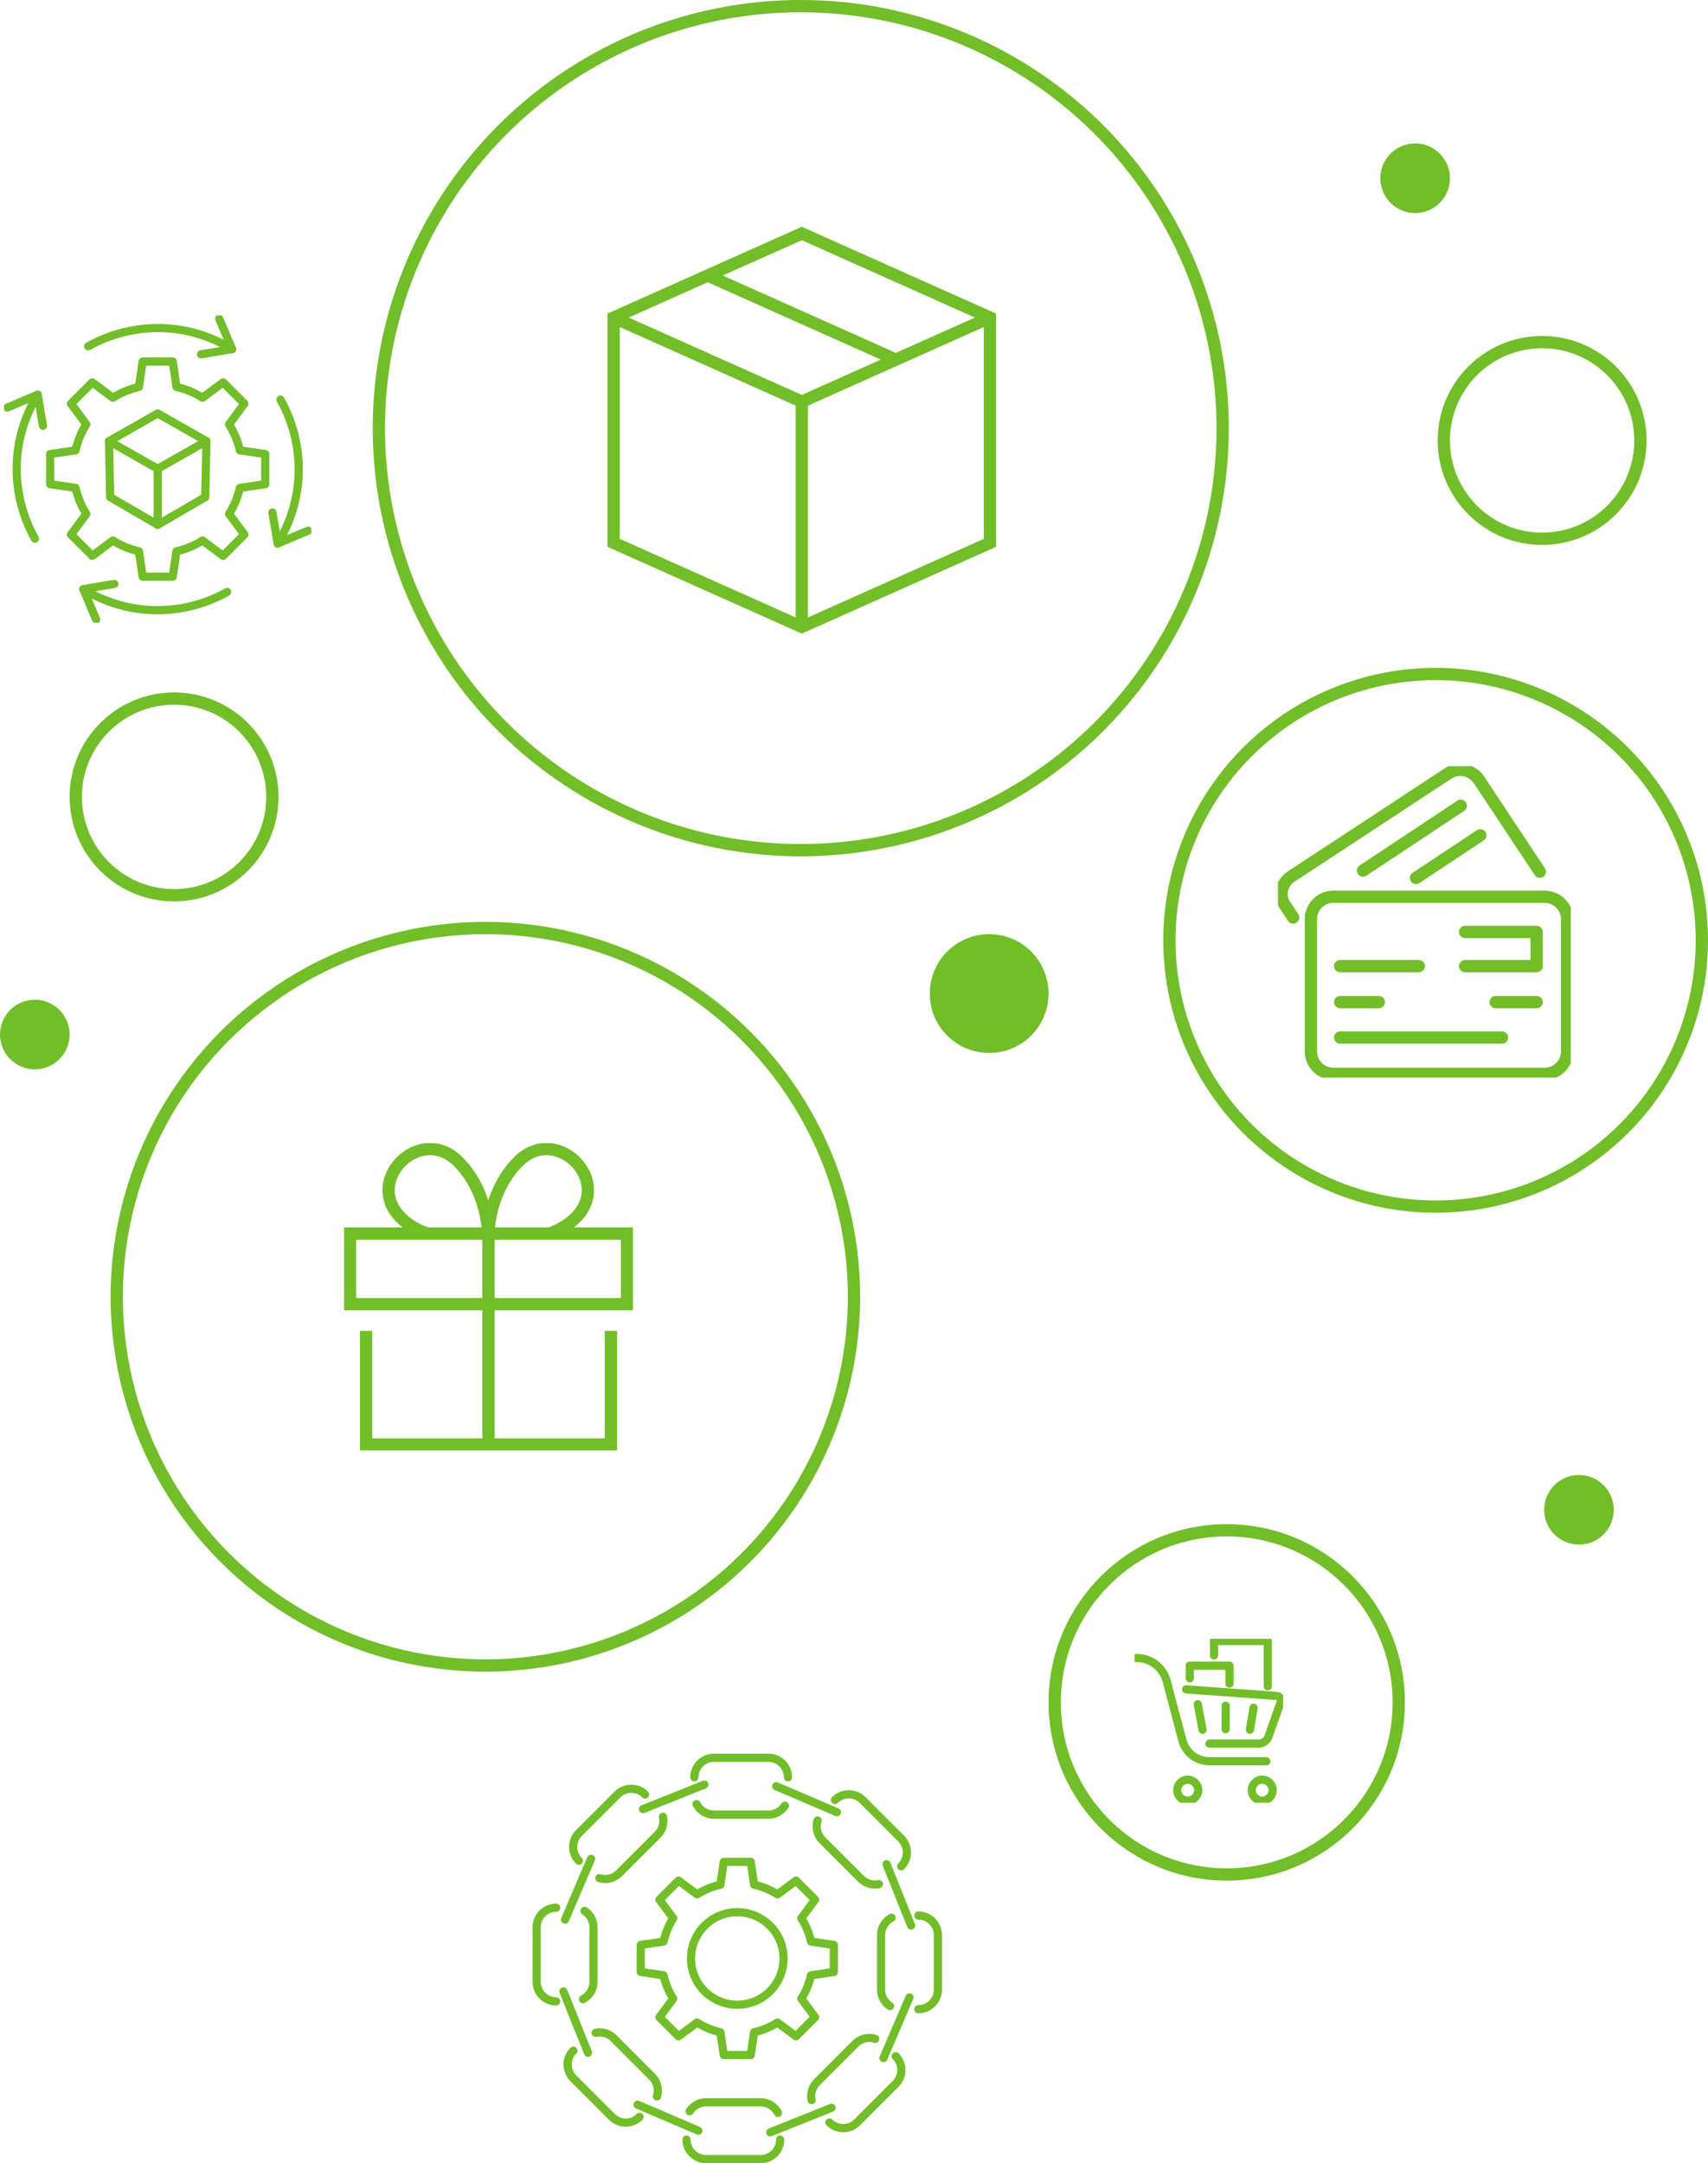 <svg xmlns="http://www.w3.org/2000/svg" width="417" height="528" viewBox="0 0 417 528" fill="none"><circle cx="195.5" cy="104.5" r="103" stroke="#71BE28" stroke-width="3"></circle><circle cx="350.5" cy="229.5" r="65" stroke="#71BE28" stroke-width="3"></circle><circle cx="118.5" cy="316.5" r="90" stroke="#71BE28" stroke-width="3"></circle><circle cx="42.5" cy="194.5" r="24" stroke="#71BE28" stroke-width="3"></circle><circle cx="299.5" cy="415.5" r="42" stroke="#71BE28" stroke-width="3"></circle><g clip-path="url(#clip0_61_1384)"><path d="M241.692 77.51L195.757 56.987L149.816 77.51V132.49L195.757 153.013L241.692 132.49V77.51Z" stroke="#71BE28" stroke-width="3" stroke-miterlimit="10"></path><path d="M241.692 77.51L195.757 98.033L149.816 77.51" stroke="#71BE28" stroke-width="3" stroke-miterlimit="10"></path><path d="M195.757 98.033V153.013" stroke="#71BE28" stroke-width="3" stroke-miterlimit="10"></path><path d="M172.783 67.248L218.724 87.771" stroke="#71BE28" stroke-width="3" stroke-miterlimit="10"></path></g><circle cx="376.5" cy="107.5" r="24" stroke="#71BE28" stroke-width="3"></circle><circle cx="345.5" cy="43.5" r="8.5" fill="#71BE28"></circle><circle cx="8.5" cy="252.5" r="8.5" fill="#71BE28"></circle><circle cx="385.5" cy="368.5" r="8.5" fill="#71BE28"></circle><circle cx="241.5" cy="242.5" r="14.5" fill="#71BE28"></circle><g clip-path="url(#clip1_61_1384)"><path d="M153.08 301.072H85.451V318.303H153.08V301.072Z" stroke="#71BE28" stroke-width="3" stroke-miterlimit="10"></path><path d="M119.266 352.549V301.072" stroke="#71BE28" stroke-width="3" stroke-miterlimit="10"></path><path d="M104.08 301.028C101.395 300.035 99.311 298.698 97.69 297.023C88.96 287.976 102.481 274.586 111.594 283.251C115.779 287.228 118.742 293.52 119.205 301.077" stroke="#71BE28" stroke-width="3" stroke-miterlimit="10"></path><path d="M134.331 301.028C137.016 300.035 139.1 298.698 140.721 297.023C149.451 287.976 135.93 274.586 126.817 283.251C122.632 287.228 119.669 293.52 119.206 301.077" stroke="#71BE28" stroke-width="3" stroke-miterlimit="10"></path><path d="M89.38 324.824V352.549H149.151V324.824" stroke="#71BE28" stroke-width="3" stroke-miterlimit="10"></path></g><g clip-path="url(#clip2_61_1384)"><path d="M327.195 244.583H336.634" stroke="#71BE28" stroke-width="3" stroke-linecap="round" stroke-linejoin="round"></path><path d="M327.195 253.229H366.686" stroke="#71BE28" stroke-width="3" stroke-linecap="round" stroke-linejoin="round"></path><path d="M377.123 218.875H325.527C322.498 218.875 320.043 221.33 320.043 224.359V256.612C320.043 259.641 322.498 262.097 325.527 262.097H377.123C380.152 262.097 382.607 259.641 382.607 256.612V224.359C382.607 221.33 380.152 218.875 377.123 218.875Z" stroke="#71BE28" stroke-width="3" stroke-linecap="round" stroke-linejoin="round"></path><path d="M332.78 212.481L356.631 196.663" stroke="#71BE28" stroke-width="3" stroke-linecap="round" stroke-linejoin="round"></path><path d="M345.71 214.281L361.41 203.869" stroke="#71BE28" stroke-width="3" stroke-linecap="round" stroke-linejoin="round"></path><path d="M375.945 212.749L361.095 190.355C359.42 187.831 356.018 187.142 353.494 188.816L315.165 213.984C312.843 215.51 312.202 218.635 313.737 220.95L315.712 223.929" stroke="#71BE28" stroke-width="3" stroke-linecap="round" stroke-linejoin="round"></path><path d="M357.702 227.458H375.158V235.81H357.702" stroke="#71BE28" stroke-width="3" stroke-linecap="round" stroke-linejoin="round"></path><path d="M346.392 235.81H327.195" stroke="#71BE28" stroke-width="3" stroke-linecap="round" stroke-linejoin="round"></path><path d="M375.159 244.583H365.154" stroke="#71BE28" stroke-width="3" stroke-linecap="round" stroke-linejoin="round"></path></g><g clip-path="url(#clip3_61_1384)"><path d="M292.534 436.925C292.534 435.513 291.39 434.369 289.978 434.369C288.566 434.369 287.422 435.513 287.422 436.925C287.422 438.337 288.566 439.481 289.978 439.481C291.39 439.481 292.534 438.337 292.534 436.925Z" stroke="#71BE28" stroke-width="2" stroke-linecap="round" stroke-linejoin="round"></path><path d="M310.72 436.925C310.72 435.513 309.576 434.369 308.165 434.369C306.753 434.369 305.609 435.513 305.609 436.925C305.609 438.337 306.753 439.481 308.165 439.481C309.576 439.481 310.72 438.337 310.72 436.925Z" stroke="#71BE28" stroke-width="2" stroke-linecap="round" stroke-linejoin="round"></path><path d="M277.519 404.669C280.955 404.669 283.961 406.983 284.843 410.304L288.681 424.779C289.477 427.78 292.191 429.869 295.298 429.869H309.17" stroke="#71BE28" stroke-width="2" stroke-linecap="round" stroke-linejoin="round"></path><path d="M289.574 412.317L311.673 413.927C312.426 413.982 312.921 414.738 312.668 415.45L309.702 423.825C309.332 424.869 308.345 425.566 307.239 425.566H295.274" stroke="#71BE28" stroke-width="2" stroke-linecap="round" stroke-linejoin="round"></path><path d="M290.479 409.626V406.551H300.182V410.918" stroke="#71BE28" stroke-width="2" stroke-linecap="round" stroke-linejoin="round"></path><path d="M296.4 404.033V400.519H309.527V411.575" stroke="#71BE28" stroke-width="2" stroke-linecap="round" stroke-linejoin="round"></path><path d="M292.43 415.946L293.596 422.187" stroke="#71BE28" stroke-width="2" stroke-linecap="round" stroke-linejoin="round"></path><path d="M306.051 416.818L305.159 422.187" stroke="#71BE28" stroke-width="2" stroke-linecap="round" stroke-linejoin="round"></path><path d="M299.24 422.052V416.312" stroke="#71BE28" stroke-width="2" stroke-linecap="round" stroke-linejoin="round"></path></g><g clip-path="url(#clip4_61_1384)"><path d="M12.243 110.829V118.168L18.443 119.087C18.964 121.373 19.864 123.512 21.074 125.437L17.339 130.471L22.529 135.661L27.563 131.926C29.488 133.136 31.627 134.036 33.913 134.557L34.832 140.757H42.171L43.09 134.557C45.376 134.036 47.515 133.136 49.44 131.926L54.474 135.661L59.664 130.471L55.929 125.437C57.139 123.512 58.039 121.373 58.56 119.087L64.76 118.168V110.829L58.56 109.91C58.039 107.624 57.139 105.485 55.929 103.56L59.664 98.526L54.474 93.336L49.44 97.071C47.515 95.861 45.376 94.96 43.09 94.44L42.171 88.24H34.832L33.913 94.44C31.627 94.96 29.488 95.861 27.563 97.071L22.529 93.336L17.339 98.526L21.074 103.56C19.864 105.485 18.964 107.624 18.443 109.91L12.243 110.829Z" stroke="#71BE28" stroke-width="2" stroke-linecap="round" stroke-linejoin="round"></path><path d="M38.498 114.42L26.613 107.665L38.498 100.91L50.387 107.665L38.498 114.42Z" stroke="#71BE28" stroke-width="2" stroke-linecap="round" stroke-linejoin="round"></path><path d="M38.498 114.42L38.502 128.09L26.889 121.335L26.613 107.665" stroke="#71BE28" stroke-width="2" stroke-linecap="round" stroke-linejoin="round"></path><path d="M38.502 128.09L50.111 121.335L50.387 107.665" stroke="#71BE28" stroke-width="2" stroke-linecap="round" stroke-linejoin="round"></path><path d="M66.513 125.08L67.79 132.666L75.216 129.514" stroke="#71BE28" stroke-width="2" stroke-linecap="round" stroke-linejoin="round"></path><path d="M68.473 97.538C70.167 100.54 71.434 103.848 72.183 107.398C74.087 116.43 72.277 125.384 67.787 132.666" stroke="#71BE28" stroke-width="2" stroke-linecap="round" stroke-linejoin="round"></path><path d="M27.92 142.513L20.334 143.79L23.483 151.216" stroke="#71BE28" stroke-width="2" stroke-linecap="round" stroke-linejoin="round"></path><path d="M55.462 144.473C52.46 146.167 49.152 147.434 45.602 148.183C36.57 150.087 27.616 148.277 20.334 143.786" stroke="#71BE28" stroke-width="2" stroke-linecap="round" stroke-linejoin="round"></path><path d="M10.487 103.92L9.21 96.334L1.784 99.483" stroke="#71BE28" stroke-width="2" stroke-linecap="round" stroke-linejoin="round"></path><path d="M8.527 131.462C6.833 128.46 5.566 125.152 4.817 121.602C2.913 112.57 4.723 103.616 9.213 96.334" stroke="#71BE28" stroke-width="2" stroke-linecap="round" stroke-linejoin="round"></path><path d="M49.08 86.487L56.666 85.21L53.514 77.784" stroke="#71BE28" stroke-width="2" stroke-linecap="round" stroke-linejoin="round"></path><path d="M21.538 84.527C24.54 82.833 27.848 81.566 31.398 80.817C40.43 78.913 49.384 80.722 56.666 85.213" stroke="#71BE28" stroke-width="2" stroke-linecap="round" stroke-linejoin="round"></path></g><g clip-path="url(#clip5_61_1384)"><path d="M169.527 433.784C169.527 431.151 171.662 429.021 174.291 429.021H187.619C190.252 429.021 192.383 431.155 192.383 433.784" stroke="#71BE28" stroke-width="2" stroke-linecap="round" stroke-linejoin="round"></path><path d="M191.624 440.712C190.775 442.026 189.297 442.896 187.619 442.896H174.291C172.446 442.896 170.85 441.851 170.058 440.316" stroke="#71BE28" stroke-width="2" stroke-linecap="round" stroke-linejoin="round"></path><path d="M189.501 435.956L204.319 442.304" stroke="#71BE28" stroke-width="2" stroke-linecap="round" stroke-linejoin="round"></path><path d="M203.858 439.328C205.719 437.467 208.736 437.467 210.598 439.328L220.023 448.754C221.885 450.615 221.885 453.632 220.023 455.493" stroke="#71BE28" stroke-width="2" stroke-linecap="round" stroke-linejoin="round"></path><path d="M214.59 459.853C213.063 460.183 211.402 459.751 210.214 458.563L200.788 449.137C199.486 447.835 199.094 445.961 199.617 444.32" stroke="#71BE28" stroke-width="2" stroke-linecap="round" stroke-linejoin="round"></path><path d="M216.447 454.987L222.436 469.956" stroke="#71BE28" stroke-width="2" stroke-linecap="round" stroke-linejoin="round"></path><path d="M224.216 467.527C226.849 467.527 228.979 469.662 228.979 472.291V485.619C228.979 488.252 226.844 490.383 224.216 490.383" stroke="#71BE28" stroke-width="2" stroke-linecap="round" stroke-linejoin="round"></path><path d="M217.292 489.624C215.978 488.775 215.108 487.297 215.108 485.619V472.291C215.108 470.446 216.158 468.85 217.688 468.058" stroke="#71BE28" stroke-width="2" stroke-linecap="round" stroke-linejoin="round"></path><path d="M222.044 487.501L215.696 502.319" stroke="#71BE28" stroke-width="2" stroke-linecap="round" stroke-linejoin="round"></path><path d="M218.672 501.858C220.534 503.719 220.534 506.736 218.672 508.598L209.246 518.023C207.385 519.885 204.368 519.885 202.507 518.023" stroke="#71BE28" stroke-width="2" stroke-linecap="round" stroke-linejoin="round"></path><path d="M198.147 512.59C197.817 511.059 198.249 509.402 199.437 508.214L208.863 498.788C210.165 497.486 212.039 497.094 213.68 497.617" stroke="#71BE28" stroke-width="2" stroke-linecap="round" stroke-linejoin="round"></path><path d="M203.013 514.447L188.048 520.436" stroke="#71BE28" stroke-width="2" stroke-linecap="round" stroke-linejoin="round"></path><path d="M190.473 522.216C190.473 524.849 188.338 526.979 185.709 526.979H172.381C169.748 526.979 167.617 524.844 167.617 522.216" stroke="#71BE28" stroke-width="2" stroke-linecap="round" stroke-linejoin="round"></path><path d="M168.376 515.292C169.225 513.978 170.703 513.108 172.381 513.108H185.709C187.554 513.108 189.15 514.153 189.942 515.688" stroke="#71BE28" stroke-width="2" stroke-linecap="round" stroke-linejoin="round"></path><path d="M170.503 520.044L155.681 513.696" stroke="#71BE28" stroke-width="2" stroke-linecap="round" stroke-linejoin="round"></path><path d="M156.142 516.672C154.281 518.534 151.264 518.534 149.402 516.672L139.977 507.246C138.115 505.385 138.115 502.368 139.977 500.507" stroke="#71BE28" stroke-width="2" stroke-linecap="round" stroke-linejoin="round"></path><path d="M145.414 496.147C146.941 495.817 148.602 496.249 149.79 497.437L159.216 506.863C160.518 508.165 160.91 510.039 160.387 511.68" stroke="#71BE28" stroke-width="2" stroke-linecap="round" stroke-linejoin="round"></path><path d="M143.553 501.013L137.564 486.048" stroke="#71BE28" stroke-width="2" stroke-linecap="round" stroke-linejoin="round"></path><path d="M135.784 488.473C133.151 488.473 131.021 486.338 131.021 483.709V470.381C131.021 467.748 133.155 465.617 135.784 465.617" stroke="#71BE28" stroke-width="2" stroke-linecap="round" stroke-linejoin="round"></path><path d="M142.712 466.376C144.026 467.225 144.896 468.703 144.896 470.381V483.709C144.896 485.554 143.847 487.15 142.316 487.942" stroke="#71BE28" stroke-width="2" stroke-linecap="round" stroke-linejoin="round"></path><path d="M137.956 468.503L144.304 453.681" stroke="#71BE28" stroke-width="2" stroke-linecap="round" stroke-linejoin="round"></path><path d="M141.328 454.142C139.467 452.281 139.467 449.264 141.328 447.402L150.754 437.977C152.615 436.115 155.632 436.115 157.493 437.977" stroke="#71BE28" stroke-width="2" stroke-linecap="round" stroke-linejoin="round"></path><path d="M161.853 443.414C162.183 444.945 161.751 446.602 160.563 447.79L151.137 457.216C149.835 458.518 147.961 458.91 146.32 458.387" stroke="#71BE28" stroke-width="2" stroke-linecap="round" stroke-linejoin="round"></path><path d="M156.987 441.553L171.956 435.564" stroke="#71BE28" stroke-width="2" stroke-linecap="round" stroke-linejoin="round"></path><path d="M156.428 474.704V481.292L161.996 482.117C162.465 484.17 163.269 486.089 164.359 487.82L161.004 492.338L165.662 497L170.18 493.645C171.907 494.731 173.83 495.539 175.883 496.008L176.708 501.576H183.296L184.121 496.008C186.174 495.539 188.093 494.735 189.824 493.645L194.343 497L199 492.338L195.645 487.82C196.731 486.093 197.539 484.17 198.008 482.117L203.576 481.292V474.704L198.008 473.879C197.539 471.826 196.735 469.907 195.645 468.176L199 463.657L194.343 459L189.824 462.355C188.097 461.269 186.174 460.461 184.121 459.992L183.296 454.424H176.708L175.883 459.992C173.83 460.461 171.911 461.265 170.18 462.355L165.662 459L161.004 463.657L164.359 468.176C163.273 469.903 162.465 471.826 161.996 473.879L156.428 474.704Z" stroke="#71BE28" stroke-width="2" stroke-linecap="round" stroke-linejoin="round"></path><path d="M184.325 488.438C190.088 486.051 192.825 479.443 190.438 473.68C188.051 467.917 181.443 465.18 175.68 467.567C169.916 469.954 167.18 476.562 169.567 482.325C171.954 488.088 178.562 490.825 184.325 488.438Z" stroke="#71BE28" stroke-width="2" stroke-linecap="round" stroke-linejoin="round"></path></g><defs><clipPath id="clip0_61_1384"><rect width="95.508" height="100" fill="white" transform="translate(148 55)"></rect></clipPath><clipPath id="clip1_61_1384"><rect width="70.531" height="75" fill="white" transform="translate(84 279)"></rect></clipPath><clipPath id="clip2_61_1384"><rect width="71.511" height="76" fill="white" transform="translate(312 187)"></rect></clipPath><clipPath id="clip3_61_1384"><rect width="36.256" height="40" fill="white" transform="translate(277 400)"></rect></clipPath><clipPath id="clip4_61_1384"><rect width="75" height="75" fill="white" transform="translate(1 77)"></rect></clipPath><clipPath id="clip5_61_1384"><rect width="100" height="100" fill="white" transform="translate(130 428)"></rect></clipPath></defs></svg>